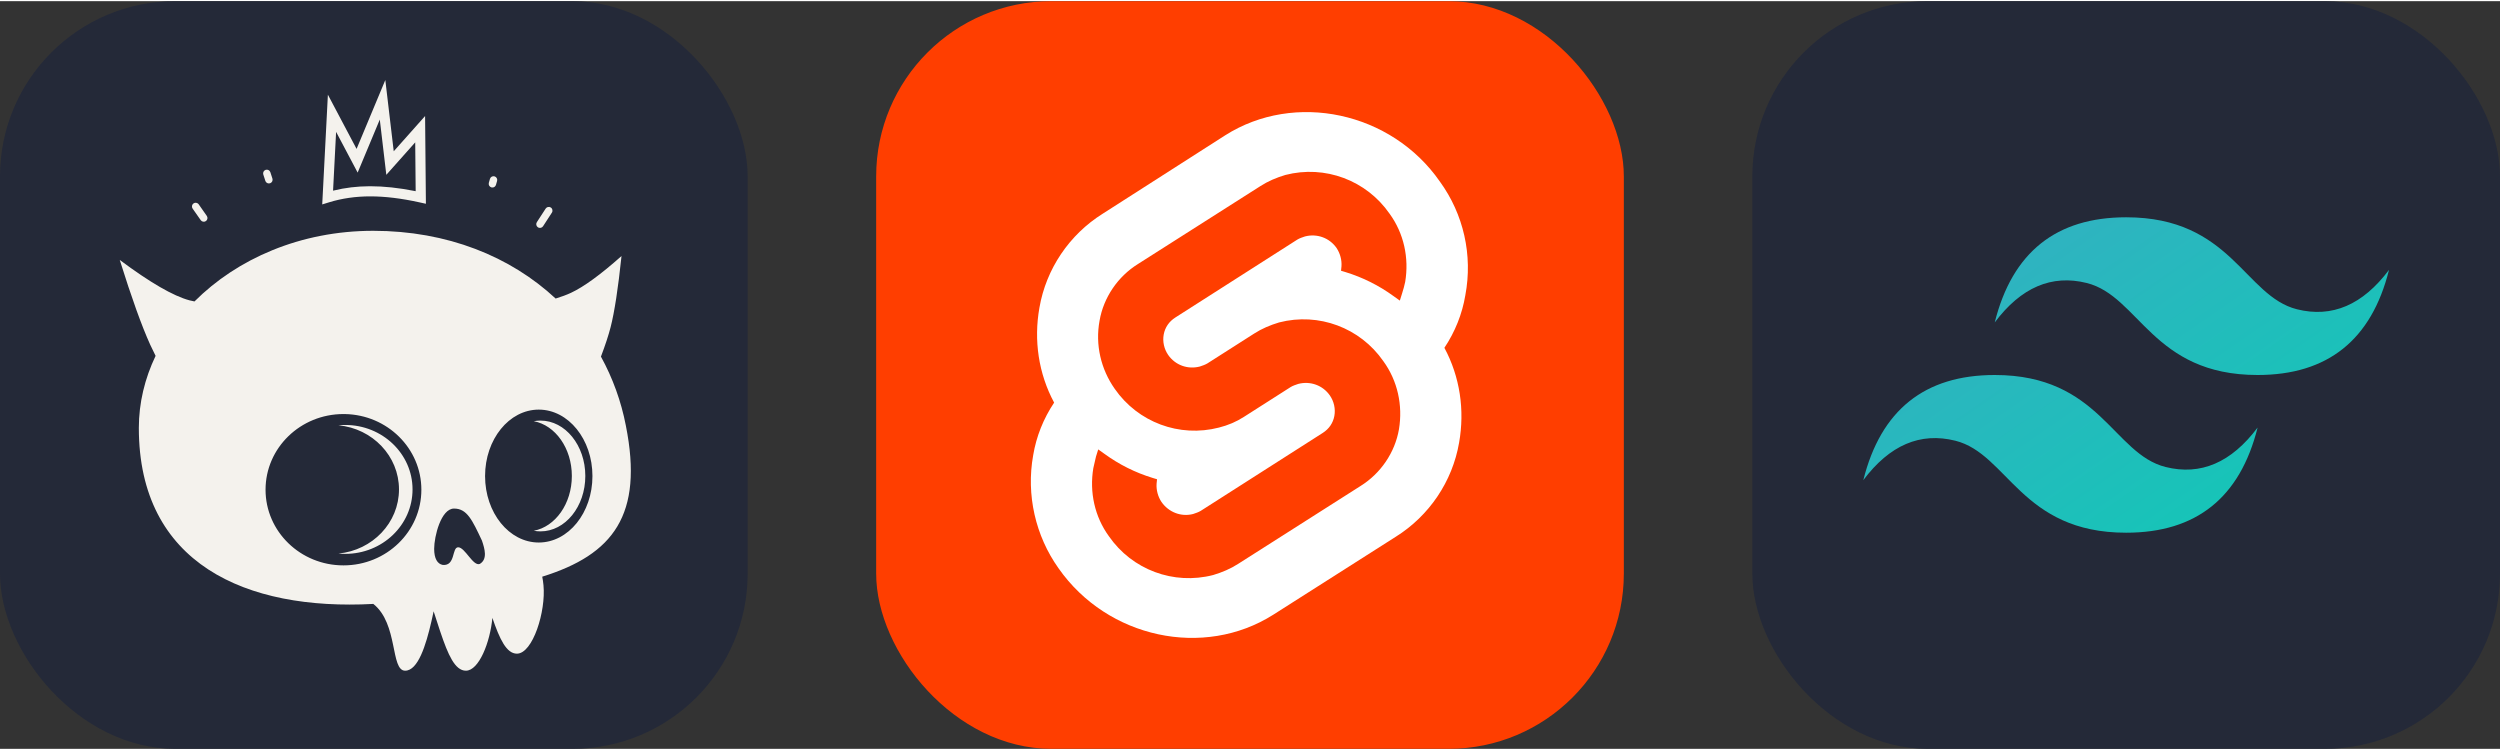 
            <svg width="160" height="48" viewBox="0 0 856 256" fill="none" xmlns="http://www.w3.org/2000/svg" xmlns:xlink="http://www.w3.org/1999/xlink" version="1.1">
        
		<rect x="0" y="0" width="856" height="256" fill="#333333" stroke="none"/>
        
		<g transform="translate(0, 0)">
            
			<svg width="256" height="256" viewBox="0 0 256 256" fill="none" xmlns="http://www.w3.org/2000/svg" id="skeletonui">
<style>
#skeletonui {
    rect {fill: #242938}
    path {fill: #F4F2ED}
    
    @media (prefers-color-scheme: light) {
        rect {fill: #F4F2ED}
        path {fill: #242938}
    }
}
</style>
<rect width="256" height="256" rx="60" fill="#242938" />
<path fill-rule="evenodd" clip-rule="evenodd" d="M127.774 78.627C153.124 78.627 174.764 87.404 190.251 101.824C192.317 101.186 194.068 100.532 195.506 99.861C199.898 97.813 205.666 93.615 212.807 87.264C211.647 98.326 210.402 106.446 209.072 111.625C208.359 114.399 207.257 117.758 205.762 121.7C209.819 129.084 212.697 137.057 214.293 145.329C220.403 175.953 209.94 189.495 185.662 197.054C185.844 197.964 185.987 198.941 186.088 199.988C186.956 208.946 182.426 223.413 176.987 223.413C173.411 223.413 171.085 218.431 168.59 211.16C167.81 219.581 163.973 229.246 159.525 229.246C155.78 229.246 153.407 223.786 150.774 215.95L150.403 214.843C149.787 212.972 149.15 210.98 148.474 208.907C148.305 209.706 148.128 210.525 147.944 211.354L147.719 212.354C145.845 220.536 143.124 229.246 138.73 229.246C133.629 229.246 136.427 213.186 127.826 206.381C84.22 208.757 47.538 192.638 47.538 146.128C47.538 137.57 49.563 129.209 53.276 121.449C52.629 120.182 52.011 118.901 51.422 117.606C48.529 111.219 45.053 101.548 41 88.601C51.37 96.337 59.324 100.946 64.86 102.428C65.415 102.576 65.991 102.706 66.591 102.815C81.114 88.266 102.827 78.627 127.774 78.627ZM117.601 141.37C102.867 141.37 90.923 152.969 90.923 167.278C90.923 181.587 102.867 193.186 117.601 193.186C132.333 193.186 144.277 181.587 144.277 167.278C144.277 153.144 132.623 141.653 118.137 141.374L117.601 141.37ZM155.465 173.73C151.007 173.73 148.656 183.249 148.656 187.52C148.656 190.855 149.775 192.695 151.598 193.031C156.024 193.442 154.674 186.992 156.877 186.992C159.226 186.992 161.977 193.59 164.279 192.695C167.013 191.067 165.968 187.521 165.024 184.717C161.699 177.672 159.923 173.73 155.465 173.73ZM118.218 145.11C130.941 145.11 141.254 154.99 141.254 167.177C141.254 179.364 130.939 189.244 118.218 189.244C117.436 189.244 116.662 189.207 115.899 189.132C127.533 188.02 136.615 178.614 136.615 167.177C136.615 155.74 127.531 146.334 115.9 145.22C116.662 145.147 117.436 145.11 118.218 145.11ZM184.47 139.852C174.317 139.852 166.088 150.038 166.088 162.604C166.088 175.171 174.317 185.359 184.47 185.359C194.623 185.359 202.853 175.171 202.853 162.606C202.853 150.038 194.623 139.852 184.47 139.852ZM185.063 143.607C193.541 143.607 200.412 152.099 200.412 162.576C200.412 173.051 193.541 181.543 185.063 181.543C184.29 181.543 183.518 181.472 182.758 181.331C190.14 179.956 195.801 172.083 195.801 162.576C195.801 153.069 190.14 145.194 182.758 143.819C183.518 143.678 184.29 143.607 185.063 143.607ZM188.593 70.646C189.183 71.029 189.348 71.816 188.967 72.406L185.947 77.058C185.781 77.313 185.529 77.501 185.237 77.586C184.944 77.671 184.631 77.649 184.354 77.523L184.189 77.432C184.049 77.341 183.928 77.223 183.833 77.086C183.739 76.948 183.672 76.794 183.638 76.63C183.603 76.467 183.601 76.299 183.631 76.135C183.661 75.971 183.724 75.814 183.815 75.674L186.835 71.022C186.925 70.882 187.043 70.761 187.18 70.666C187.318 70.572 187.473 70.505 187.636 70.47C187.799 70.435 187.968 70.433 188.132 70.463C188.296 70.493 188.453 70.556 188.593 70.646ZM67.919 69.419L68.037 69.566L70.821 73.544C71.008 73.82 71.079 74.158 71.018 74.486C70.958 74.814 70.771 75.105 70.498 75.296C70.225 75.488 69.887 75.564 69.558 75.509C69.23 75.454 68.936 75.271 68.74 75.001L65.956 71.024C65.769 70.761 65.689 70.438 65.733 70.118C65.776 69.799 65.939 69.508 66.188 69.305C66.437 69.101 66.755 68.999 67.076 69.021C67.397 69.042 67.699 69.185 67.919 69.419ZM131.933 27L134.814 51.398L145.551 39.329L145.829 69.372L143.701 68.9C137.492 67.522 131.859 66.836 126.806 66.836C121.791 66.836 117.09 67.513 112.696 68.865L110.33 69.595L112.268 32.017L122.091 50.587L131.933 27ZM130.041 40.534L122.46 58.699L115.081 44.749L114.041 64.891L114.262 64.837C118.138 63.881 122.212 63.392 126.486 63.371L126.806 63.369C131.438 63.369 136.492 63.912 141.975 64.995L142.324 65.064L142.169 48.345L132.275 59.464L130.041 40.534ZM169.33 59.983C169.655 60.076 169.929 60.294 170.092 60.589C170.256 60.883 170.296 61.231 170.203 61.556L169.821 62.889C169.736 63.184 169.548 63.439 169.29 63.606C169.032 63.773 168.723 63.841 168.419 63.797L168.25 63.76C168.089 63.714 167.939 63.637 167.809 63.533C167.678 63.429 167.569 63.301 167.487 63.155C167.406 63.009 167.355 62.848 167.336 62.682C167.317 62.516 167.331 62.348 167.377 62.188L167.76 60.854C167.852 60.531 168.07 60.257 168.365 60.094C168.659 59.93 169.007 59.89 169.33 59.983ZM92.563 58.55L93.277 60.752C93.377 61.058 93.356 61.391 93.22 61.682C93.083 61.974 92.841 62.203 92.543 62.323C92.244 62.443 91.91 62.445 91.61 62.329C91.31 62.213 91.065 61.987 90.924 61.697L90.861 61.537L90.146 59.337C90.048 59.019 90.079 58.674 90.233 58.378C90.386 58.082 90.65 57.858 90.968 57.755C91.285 57.652 91.63 57.678 91.928 57.827C92.227 57.976 92.455 58.236 92.563 58.552V58.55Z" fill="#F4F2ED"/>
</svg>
		</g>
		
		<g transform="translate(300, 0)">
            
			<svg xmlns="http://www.w3.org/2000/svg" width="256" height="256" fill="none" viewBox="0 0 256 256"><rect width="256" height="256" fill="#FF3E00" rx="60"/><g clip-path="url(#clip0_7_282)"><path fill="#fff" d="M193.034 61.797C176.407 37.847 143.305 30.831 119.509 45.932L77.559 72.78C66.119 79.949 58.187 91.695 55.898 104.966C53.915 116.102 55.593 127.542 60.932 137.458C57.271 142.949 54.831 149.051 53.763 155.458C51.322 169.034 54.526 183.068 62.458 194.203C79.237 218.153 112.186 225.169 135.983 210.068L177.932 183.373C189.373 176.203 197.305 164.458 199.593 151.186C201.576 140.051 199.898 128.61 194.559 118.695C198.22 113.203 200.661 107.102 201.729 100.695C204.322 86.966 201.119 72.932 193.034 61.797Z"/><path fill="#FF3E00" d="M115.39 196.491C101.814 200 87.627 194.661 79.695 183.22C74.814 176.508 72.983 168.119 74.356 159.881C74.661 158.508 74.966 157.288 75.271 155.915L76.034 153.475L78.169 155C83.203 158.661 88.695 161.407 94.644 163.237L96.169 163.695L96.017 165.22C95.864 167.356 96.475 169.644 97.695 171.475C100.136 174.983 104.407 176.661 108.525 175.593C109.441 175.288 110.356 174.983 111.119 174.525L152.915 147.83C155.051 146.458 156.424 144.475 156.881 142.034C157.339 139.593 156.729 137 155.356 135.017C152.915 131.508 148.644 129.983 144.525 131.051C143.61 131.356 142.695 131.661 141.932 132.119L125.915 142.339C123.322 144.017 120.424 145.237 117.373 146C103.797 149.508 89.61 144.169 81.678 132.729C76.949 126.017 74.966 117.627 76.492 109.39C77.864 101.458 82.746 94.288 89.61 90.017L131.559 63.322C134.152 61.644 137.051 60.424 140.102 59.508C153.678 56 167.864 61.339 175.797 72.78C180.678 79.492 182.508 87.881 181.136 96.119C180.83 97.492 180.525 98.712 180.068 100.085L179.305 102.525L177.169 101C172.136 97.339 166.644 94.593 160.695 92.763L159.169 92.305L159.322 90.78C159.475 88.644 158.864 86.356 157.644 84.525C155.203 81.017 150.932 79.492 146.814 80.559C145.898 80.864 144.983 81.169 144.22 81.627L102.424 108.322C100.288 109.695 98.915 111.678 98.458 114.119C98 116.559 98.61 119.153 99.983 121.136C102.424 124.644 106.695 126.169 110.814 125.102C111.729 124.797 112.644 124.491 113.407 124.034L129.424 113.814C132.017 112.136 134.915 110.915 137.966 110C151.542 106.491 165.729 111.83 173.661 123.271C178.542 129.983 180.373 138.373 179 146.61C177.627 154.542 172.746 161.712 165.881 165.983L123.932 192.678C121.339 194.356 118.441 195.576 115.39 196.491Z"/></g><defs><clipPath id="clip0_7_282"><rect width="149.644" height="180" fill="#fff" transform="translate(53 38)"/></clipPath></defs></svg>
		</g>
		
		<g transform="translate(600, 0)">
            
			<svg xmlns="http://www.w3.org/2000/svg" width="256" height="256" fill="none" viewBox="0 0 256 256" id="tailwindcss">
<style>
#tailwindcss {
    rect {fill: #242938}

    @media (prefers-color-scheme: light) {
        rect {fill: #F4F2ED}
    }
}
</style>
<rect width="256" height="256" fill="#242938" rx="60"/>
<path fill="url(#paint0_linear_2_119)" fill-rule="evenodd" d="M83 110C88.999 86.001 104.001 74 128 74C164 74 168.5 101 186.5 105.5C198.501 108.501 209 104.001 218 92C212.001 115.999 196.999 128 173 128C137 128 132.5 101 114.5 96.5C102.499 93.499 92 97.999 83 110ZM38 164C43.999 140.001 59.001 128 83 128C119 128 123.5 155 141.5 159.5C153.501 162.501 164 158.001 173 146C167.001 169.999 151.999 182 128 182C92 182 87.5 155 69.5 150.5C57.499 147.499 47 151.999 38 164Z" clip-rule="evenodd"/>
<defs>
<linearGradient id="paint0_linear_2_119" x1="86.5" x2="163.5" y1="74" y2="185.5" gradientUnits="userSpaceOnUse">
<stop stop-color="#32B1C1"/>
<stop offset="1" stop-color="#14C6B7"/>
</linearGradient>
</defs>
</svg>

		</g>
		</svg>